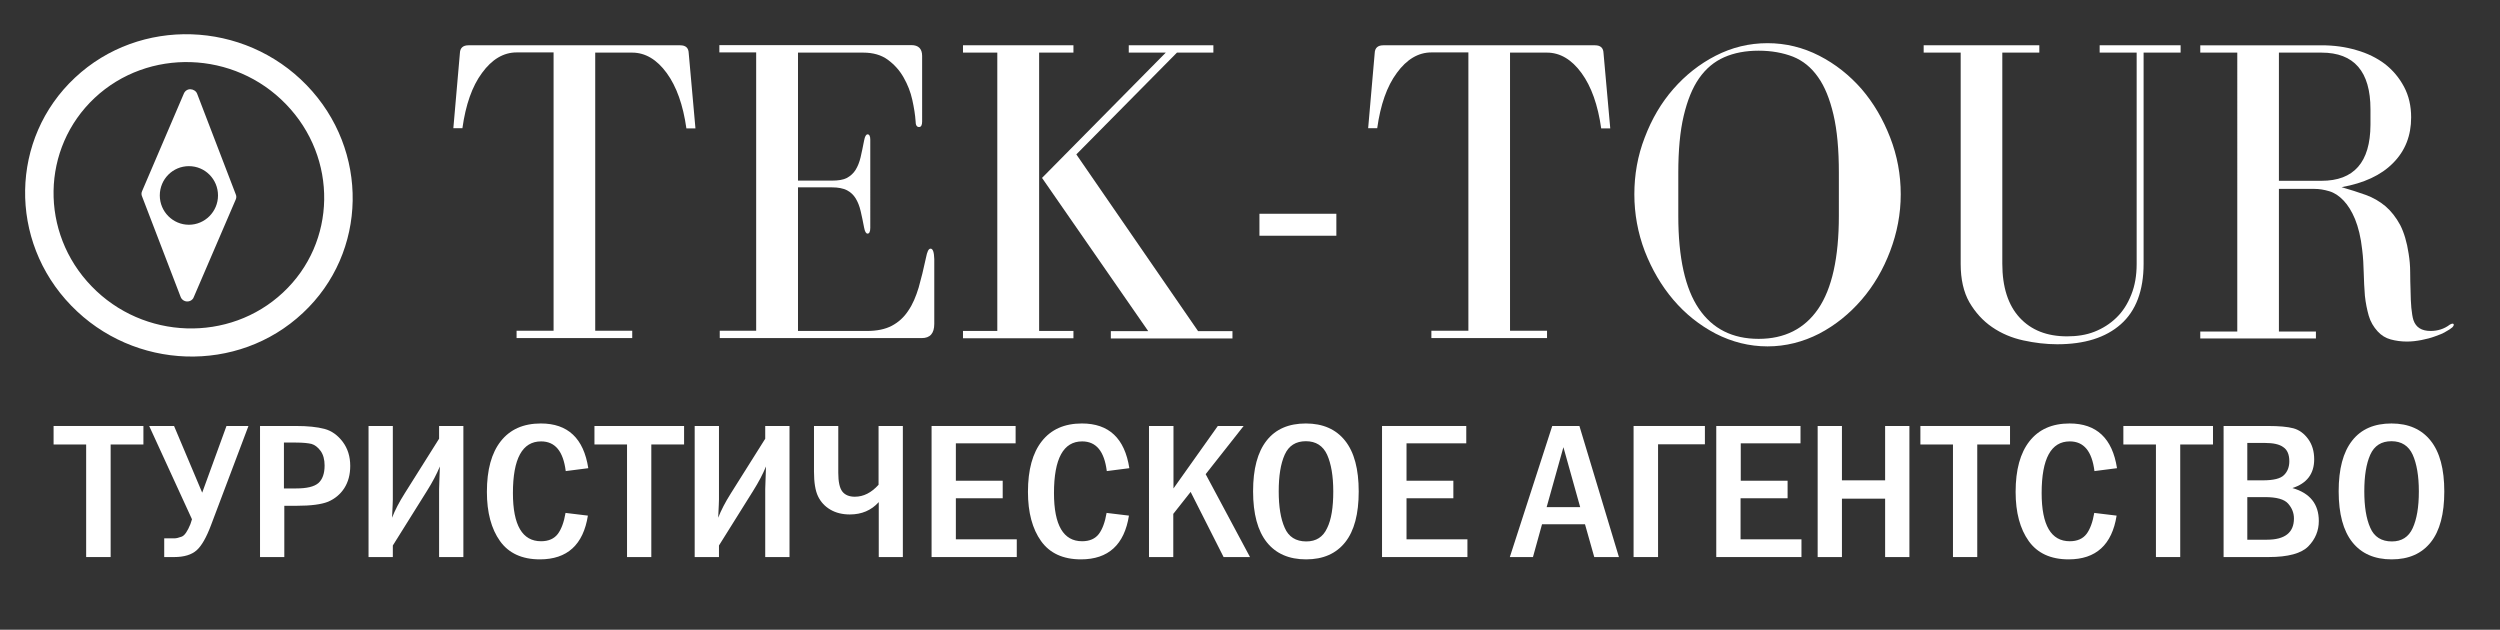 <?xml version="1.0" encoding="utf-8"?>
<!-- Generator: Adobe Illustrator 22.0.0, SVG Export Plug-In . SVG Version: 6.00 Build 0)  -->
<svg version="1.1" id="Layer_1" xmlns="http://www.w3.org/2000/svg" xmlns:xlink="http://www.w3.org/1999/xlink" x="0px" y="0px"
	 viewBox="0 0 1297 326.7" style="enable-background:new 0 0 1297 326.7;" xml:space="preserve">
<rect x="0" y="0" width="1297" height="326.7" fill="#333333" stroke="none"/>
<style type="text/css">
	.st0{fill:#FFFFFF;}
</style>
<g>
	<g>
		<path class="st0" d="M159.1,44.2C126.5,10.5,72.5,8.8,38.9,40.3c-33.7,31.5-34.6,84.6-2,118.2c32.6,33.7,86.5,35.5,120.2,3.9
			C190.8,131,191.7,77.9,159.1,44.2z M146.8,151.8c-27.8,26-72.4,24.6-99.3-3.3c-26.9-27.8-26.2-71.6,1.6-97.7
			c27.8-26,72.4-24.6,99.3,3.3C175.4,82,174.7,125.8,146.8,151.8z M102.3,48.7c-0.5-1.4-1.9-2.3-3.4-2.4c-1.5-0.1-2.9,0.8-3.5,2.2
			L73.7,99.2c-0.4,0.9-0.4,1.8,0,2.7l20,52.1c0.5,1.4,1.9,2.4,3.4,2.4c1,0,1.9-0.3,2.6-1c0.4-0.3,0.6-0.7,0.8-1.2l21.8-50.7
			c0.4-0.9,0.4-1.8,0-2.7L102.3,48.7z M98,116.6c-8.3,0-15.1-6.8-15.1-15.2S89.6,86.2,98,86.2s15.1,6.8,15.1,15.2
			S106.3,116.6,98,116.6z"/>
	</g>
</g>
<g>
	<g>
		<path class="st0" d="M357.3,27.5c-0.1-2.7-1.6-4-4.4-4H243c-2.8,0-4.3,1.4-4.4,4l-3.4,39h4.7c1.7-12.1,5-21.7,10.2-28.7
			c5.1-7,11.1-10.6,17.9-10.6h19.2v144.4H268v3.8h60v-3.8h-19.2V27.3H328c6.8,0,12.8,3.6,17.9,10.6s8.5,16.6,10.2,28.7h4.7
			L357.3,27.5z"/>
	</g>
</g>
<g>
	<g>
		<path class="st0" d="M482.8,129c-1.1,0-1.8,1.6-2.4,4.7c-1.2,5.7-2.5,10.9-3.8,15.5c-1.4,4.6-3.1,8.7-5.4,12
			c-2.2,3.4-5.1,6-8.5,7.8s-7.7,2.7-12.9,2.7H414V97.2h17.6c3.2,0,5.8,0.5,7.8,1.5c1.9,1,3.4,2.4,4.5,4.2c1.1,1.8,2,4,2.6,6.6
			s1.2,5.4,1.8,8.6c0.4,2.1,1,3.1,1.8,3.1c0.9,0,1.4-1,1.4-3V72.4c0-1.8-0.5-2.7-1.4-2.7c-0.8,0-1.4,1.1-1.8,3.2
			c-0.6,3.1-1.2,6-1.8,8.6c-0.6,2.6-1.5,4.8-2.6,6.6c-1.1,1.8-2.7,3.2-4.5,4.2c-1.9,1-4.5,1.4-7.8,1.4H414V27.3h33.9
			c5,0,9.3,1.2,12.7,3.7c3.4,2.5,6.1,5.5,8.2,9.2s3.6,7.5,4.5,11.6s1.5,7.8,1.7,11c0,2.1,0.6,3.1,1.8,3.1c1.1,0,1.6-1,1.6-2.9V29
			c0-3.7-1.9-5.6-5.6-5.6h-99.6v3.8h19.1v144.4h-18.9v3.8h104.8c4.3,0,6.5-2.4,6.5-7.4v-33.6C484.6,130.9,484,129,482.8,129z"/>
	</g>
</g>
<g>
	<g>
		<path class="st0" d="M539.1,27.3h17.8v-3.8h-57.3v3.8h17.8v144.4h-17.8v3.8h57.3v-3.8h-17.8V27.3z M621.5,171.7l-63.1-91.6
			l52.2-52.8h18.9v-3.8h-43.9v3.8h19.2l-64.2,65l55.1,79.5h-19.4v3.8h63.1v-3.8h-17.9V171.7z"/>
	</g>
</g>
<g>
	<g>
		<rect x="653.4" y="110.9" class="st0" width="39.9" height="11.4"/>
	</g>
</g>
<g>
	<g>
		<path class="st0" d="M831.9,27.5c-0.1-2.7-1.6-4-4.4-4H717.6c-2.8,0-4.3,1.4-4.4,4l-3.4,39h4.7c1.7-12.1,5-21.7,10.2-28.7
			c5.1-7,11.1-10.6,17.9-10.6h19.2v144.4h-19.2v3.8h60v-3.8h-19.2V27.3h19.2c6.8,0,12.8,3.6,17.9,10.6c5.1,7,8.5,16.6,10.2,28.7h4.7
			L831.9,27.5z"/>
	</g>
</g>
<g>
	<g>
		<path class="st0" d="M980.6,71.3c-3.7-9.5-8.6-17.9-14.8-25.1c-6.3-7.2-13.6-13-22-17.3s-17.4-6.5-26.8-6.5
			c-9.6,0-18.5,2.2-26.9,6.5s-15.7,10.1-22,17.3s-11.2,15.6-14.8,25.1c-3.7,9.5-5.4,19.4-5.4,29.5s1.8,20,5.4,29.5
			c3.7,9.5,8.6,17.9,14.8,25.2c6.3,7.4,13.6,13.2,22,17.6c8.4,4.3,17.4,6.6,26.9,6.6c9.4,0,18.4-2.3,26.8-6.6
			c8.4-4.4,15.7-10.3,22-17.6s11.2-15.7,14.8-25.2s5.5-19.3,5.5-29.5S984.3,80.8,980.6,71.3z M954,112c0,21.7-3.6,37.8-10.7,48.2
			c-7.1,10.4-17.5,15.6-30.9,15.6c-13.6,0-23.9-5.2-31-15.6c-7.1-10.4-10.7-26.4-10.7-48.2V89.6c0-11.6,0.9-21.5,2.8-29.5
			c1.9-8,4.5-14.5,8-19.5s7.8-8.6,13-10.9s11.2-3.4,17.9-3.4s12.6,1.1,17.8,3.1c5.2,2.1,9.5,5.6,13,10.6c3.5,4.9,6.1,11.4,8,19.5
			s2.8,18.1,2.8,30.1L954,112L954,112z"/>
	</g>
</g>
<g>
	<g>
		<path class="st0" d="M1089.3,23.5v3.8h19.2v109.6c0,6-0.9,11.3-2.8,16c-1.9,4.8-4.4,8.7-7.7,11.9c-3.3,3.2-7.1,5.6-11.4,7.3
			s-9.1,2.4-14.2,2.4c-10.4,0-18.6-3.2-24.6-9.7s-9-15.9-9-28V27.3h19.2v-3.8h-60v3.8h19.2v109.6c0,8,1.5,14.6,4.5,19.9
			c3.1,5.3,7,9.6,11.8,12.9c4.8,3.3,10.2,5.6,16.2,6.9c5.9,1.3,11.8,2,17.6,2c14.1,0,25.1-3.4,33-10.4c7.8-6.9,11.8-17.4,11.8-31.4
			V27.3h19.2v-3.8H1089.3z"/>
	</g>
</g>
<g>
	<g>
		<path class="st0" d="M1272.3,167.9c-0.3,0-0.7,0.2-1.3,0.5c-3,2.3-6.4,3.3-10,3.3c-4.6,0-7.6-1.8-8.9-5.6
			c-0.5-1.5-0.8-3.6-1.1-6.4c-0.2-2.7-0.4-5.6-0.4-8.8c-0.1-3.1-0.2-6.4-0.2-9.7s-0.3-6.5-0.8-9.6c-0.9-6-2.4-11-4.4-14.9
			c-2.1-3.9-4.7-7.2-7.6-9.7c-3-2.5-6.4-4.5-10.3-5.9s-8-2.7-12.5-4c11.6-2.1,20.5-6.2,26.7-12.5c6.3-6.3,9.4-14.2,9.4-23.7
			c0-5.9-1.2-11.2-3.7-15.9s-5.8-8.6-9.9-11.8c-4.1-3.1-9.1-5.6-14.8-7.2c-5.7-1.7-11.7-2.5-18.1-2.5h-62.9v3.8h19.2V172h-19.2v3.6
			h60V172h-19.2V98h18.5c2.4,0,4.9,0.4,7.6,1.2c2.7,0.8,5.1,2.4,7.4,4.8s4.3,5.6,6,9.7c1.7,4.2,3,9.4,3.7,15.9c0.5,3.9,0.7,8,0.8,12
			c0.1,4,0.3,8,0.6,11.8c0.4,3.8,1.1,7.2,2,10.4c0.9,3.1,2.5,5.8,4.6,8.1c1.9,2.1,4.2,3.5,6.8,4.2c2.6,0.7,5.4,1.1,8.4,1.1
			c2.5,0,5-0.3,7.6-0.8c2.5-0.5,4.9-1.1,7-1.9c2.1-0.7,4-1.5,5.5-2.4c1.5-0.8,2.7-1.6,3.5-2.3c0.5-0.5,0.7-0.9,0.7-1.4
			C1273,168.1,1272.8,167.9,1272.3,167.9z M1204.4,93.8h-22.1V27.3h22.1c16.9,0,25.4,9.8,25.4,29.4v8.1
			C1229.7,84.2,1221.2,93.8,1204.4,93.8z"/>
	</g>
</g>
<g>
	<path class="st0" d="M27.8,221h46.6v9.6h-17V289H44.7v-58.4H27.8V221z"/>
	<path class="st0" d="M99.6,269.4L77.4,221h12.9l14.6,34.6l12.6-34.6h11.4l-19.4,51.4c-2.4,6.4-4.9,10.8-7.5,13.1
		c-2.6,2.3-6.5,3.5-11.6,3.5h-5.2v-9.7h5.2c1,0,2.3-0.3,3.9-0.9c1.5-0.6,3-2.8,4.5-6.5L99.6,269.4z"/>
	<path class="st0" d="M134.7,221h18.9c6,0,10.9,0.5,14.7,1.5c3.8,1,6.9,3.3,9.5,6.7c2.6,3.5,3.9,7.6,3.9,12.5c0,4.5-1,8.3-3.1,11.6
		c-2.1,3.2-4.9,5.5-8.4,7c-3.5,1.4-8.9,2.1-16.2,2.1h-6.5V289h-12.6V221z M147.3,229.7v23.7h6.3c5.6,0,9.4-0.9,11.6-2.8
		c2.1-1.9,3.2-4.9,3.2-9.1c0-3.1-0.7-5.7-2.1-7.6c-1.4-1.9-3-3.1-4.7-3.6c-1.7-0.4-4.4-0.7-8-0.7H147.3z"/>
	<path class="st0" d="M203.8,283v6h-12.6v-68h12.6v38.2c0,0.5-0.1,3.6-0.4,9.4c1.5-3.9,3.7-8.1,6.6-12.7l17.8-28.3V221h12.6v68
		h-12.6v-35.3c0-0.3,0.1-4.2,0.4-11.7c-1.6,3.9-3.8,8.1-6.7,12.7L203.8,283z"/>
	<path class="st0" d="M293.4,266.1l11.6,1.4c-2.4,15.1-10.7,22.7-24.9,22.7c-9.3,0-16.2-3.2-20.7-9.5c-4.5-6.3-6.8-14.8-6.8-25.5
		c0-11.5,2.4-20.2,7.2-26.3c4.8-6.1,11.7-9.2,20.8-9.2c14,0,22.2,7.7,24.6,23.2l-11.7,1.5c-1.3-10.3-5.5-15.4-12.8-15.4
		c-9.7,0-14.6,8.9-14.6,26.8c0,16.7,4.9,25,14.6,25c3.9,0,6.8-1.3,8.7-3.8C291.2,274.6,292.6,270.9,293.4,266.1z"/>
	<path class="st0" d="M308.3,221h46.6v9.6h-17V289h-12.6v-58.4h-16.9V221z"/>
	<path class="st0" d="M373,283v6h-12.6v-68H373v38.2c0,0.5-0.1,3.6-0.4,9.4c1.5-3.9,3.7-8.1,6.6-12.7l17.8-28.3V221h12.6v68H397
		v-35.3c0-0.3,0.1-4.2,0.4-11.7c-1.6,3.9-3.8,8.1-6.7,12.7L373,283z"/>
	<path class="st0" d="M455.9,289v-28.5c-3.9,4.3-8.9,6.4-15,6.4c-3.8,0-7.2-0.8-10.1-2.5c-2.9-1.7-5-4-6.4-6.9
		c-1.4-2.9-2.1-7.2-2.1-12.8V221h12.6v24.3c0,4.6,0.7,7.9,2.1,9.7c1.4,1.8,3.6,2.7,6.5,2.7c4.5,0,8.6-2.1,12.3-6.2V221h12.6v68
		H455.9z"/>
	<path class="st0" d="M483.2,221h43.7v9h-31v19.4h24.3v9.1h-24.3v21.3h31.6v9.2h-44.2V221z"/>
	<path class="st0" d="M574.1,266.1l11.6,1.4c-2.4,15.1-10.7,22.7-24.9,22.7c-9.3,0-16.2-3.2-20.7-9.5c-4.5-6.3-6.8-14.8-6.8-25.5
		c0-11.5,2.4-20.2,7.2-26.3c4.8-6.1,11.7-9.2,20.8-9.2c14,0,22.2,7.7,24.6,23.2l-11.7,1.5c-1.3-10.3-5.5-15.4-12.8-15.4
		c-9.7,0-14.6,8.9-14.6,26.8c0,16.7,4.9,25,14.6,25c3.9,0,6.8-1.3,8.7-3.8C571.9,274.6,573.3,270.9,574.1,266.1z"/>
	<path class="st0" d="M596.2,221h12.6v32.4l23-32.4h13.4l-19.7,25l23,43h-13.7l-17.1-33.8l-9,11.4V289h-12.6V221z"/>
	<path class="st0" d="M704.9,255c0,11.6-2.3,20.4-7,26.3c-4.7,5.9-11.4,8.9-20.3,8.9c-8.9,0-15.7-3-20.4-8.9
		c-4.7-5.9-7.1-14.7-7.1-26.4c0-11.6,2.3-20.3,7-26.3c4.7-6,11.5-8.9,20.4-8.9c8.8,0,15.6,3,20.3,8.9
		C702.6,234.6,704.9,243.4,704.9,255z M691.7,255c0-8.1-1.1-14.4-3.2-19.1c-2.1-4.6-5.8-7-11-7c-5.2,0-8.9,2.3-11,7
		c-2.1,4.7-3.1,11-3.1,19c0,7.9,1,14.2,3.1,18.9c2,4.7,5.8,7.1,11.2,7.1c5.1,0,8.7-2.3,10.8-6.9C690.7,269.6,691.7,263.2,691.7,255z
		"/>
	<path class="st0" d="M717,221h43.7v9h-31v19.4H754v9.1h-24.3v21.3h31.6v9.2H717V221z"/>
	<path class="st0" d="M805.3,221h14.1l20.5,68h-12.8l-4.8-17H800l-4.7,17h-12L805.3,221z M819.8,263.1l-8.7-31.1l-8.7,31.1H819.8z"
		/>
	<path class="st0" d="M847.5,289v-68h37v9.5h-24.3V289H847.5z"/>
	<path class="st0" d="M890.4,221h43.7v9h-31v19.4h24.3v9.1H903v21.3h31.6v9.2h-44.2V221z"/>
	<path class="st0" d="M943,221h12.6v28.2h22.4V221h12.6v68h-12.6v-30.3h-22.4V289H943V221z"/>
	<path class="st0" d="M996.2,221h46.6v9.6h-17V289h-12.6v-58.4h-16.9V221z"/>
	<path class="st0" d="M1086.5,266.1l11.6,1.4c-2.4,15.1-10.7,22.7-24.9,22.7c-9.3,0-16.2-3.2-20.7-9.5c-4.5-6.3-6.8-14.8-6.8-25.5
		c0-11.5,2.4-20.2,7.2-26.3c4.8-6.1,11.7-9.2,20.8-9.2c14,0,22.2,7.7,24.6,23.2l-11.7,1.5c-1.3-10.3-5.5-15.4-12.8-15.4
		c-9.7,0-14.6,8.9-14.6,26.8c0,16.7,4.9,25,14.6,25c3.9,0,6.8-1.3,8.7-3.8C1084.3,274.6,1085.7,270.9,1086.5,266.1z"/>
	<path class="st0" d="M1101.5,221h46.6v9.6h-17V289h-12.6v-58.4h-16.9V221z"/>
	<path class="st0" d="M1153.5,221h23.1c5.8,0,10.2,0.4,13.2,1.2c3,0.8,5.6,2.7,7.7,5.6c2.1,2.9,3.1,6.4,3.1,10.5
		c0,7.5-3.8,12.5-11.3,14.9c9.1,2.6,13.7,8.3,13.7,17.1c0,5-1.8,9.4-5.4,13.1c-3.6,3.7-10.5,5.6-20.6,5.6h-23.4V221z M1165.9,249.2
		h8c5.6,0,9.3-0.9,11.1-2.8c1.8-1.8,2.7-4.2,2.7-7.1c0-3.4-1-5.9-3.1-7.3c-2-1.5-5.2-2.2-9.5-2.2h-9.2V249.2z M1165.9,280h10.2
		c9.3,0,14-3.7,14-11c0-2.9-1-5.4-3-7.7c-2-2.3-6-3.4-12.1-3.4h-9.1V280z"/>
	<path class="st0" d="M1268.1,255c0,11.6-2.3,20.4-7,26.3c-4.7,5.9-11.4,8.9-20.3,8.9c-8.9,0-15.7-3-20.4-8.9
		c-4.7-5.9-7.1-14.7-7.1-26.4c0-11.6,2.3-20.3,7-26.3c4.7-6,11.5-8.9,20.4-8.9c8.8,0,15.6,3,20.3,8.9
		C1265.8,234.6,1268.1,243.4,1268.1,255z M1254.9,255c0-8.1-1.1-14.4-3.2-19.1c-2.1-4.6-5.8-7-11-7c-5.2,0-8.9,2.3-11,7
		c-2.1,4.7-3.1,11-3.1,19c0,7.9,1,14.2,3.1,18.9c2,4.7,5.8,7.1,11.2,7.1c5.1,0,8.7-2.3,10.8-6.9S1254.9,263.2,1254.9,255z"/>
</g>
</svg>
